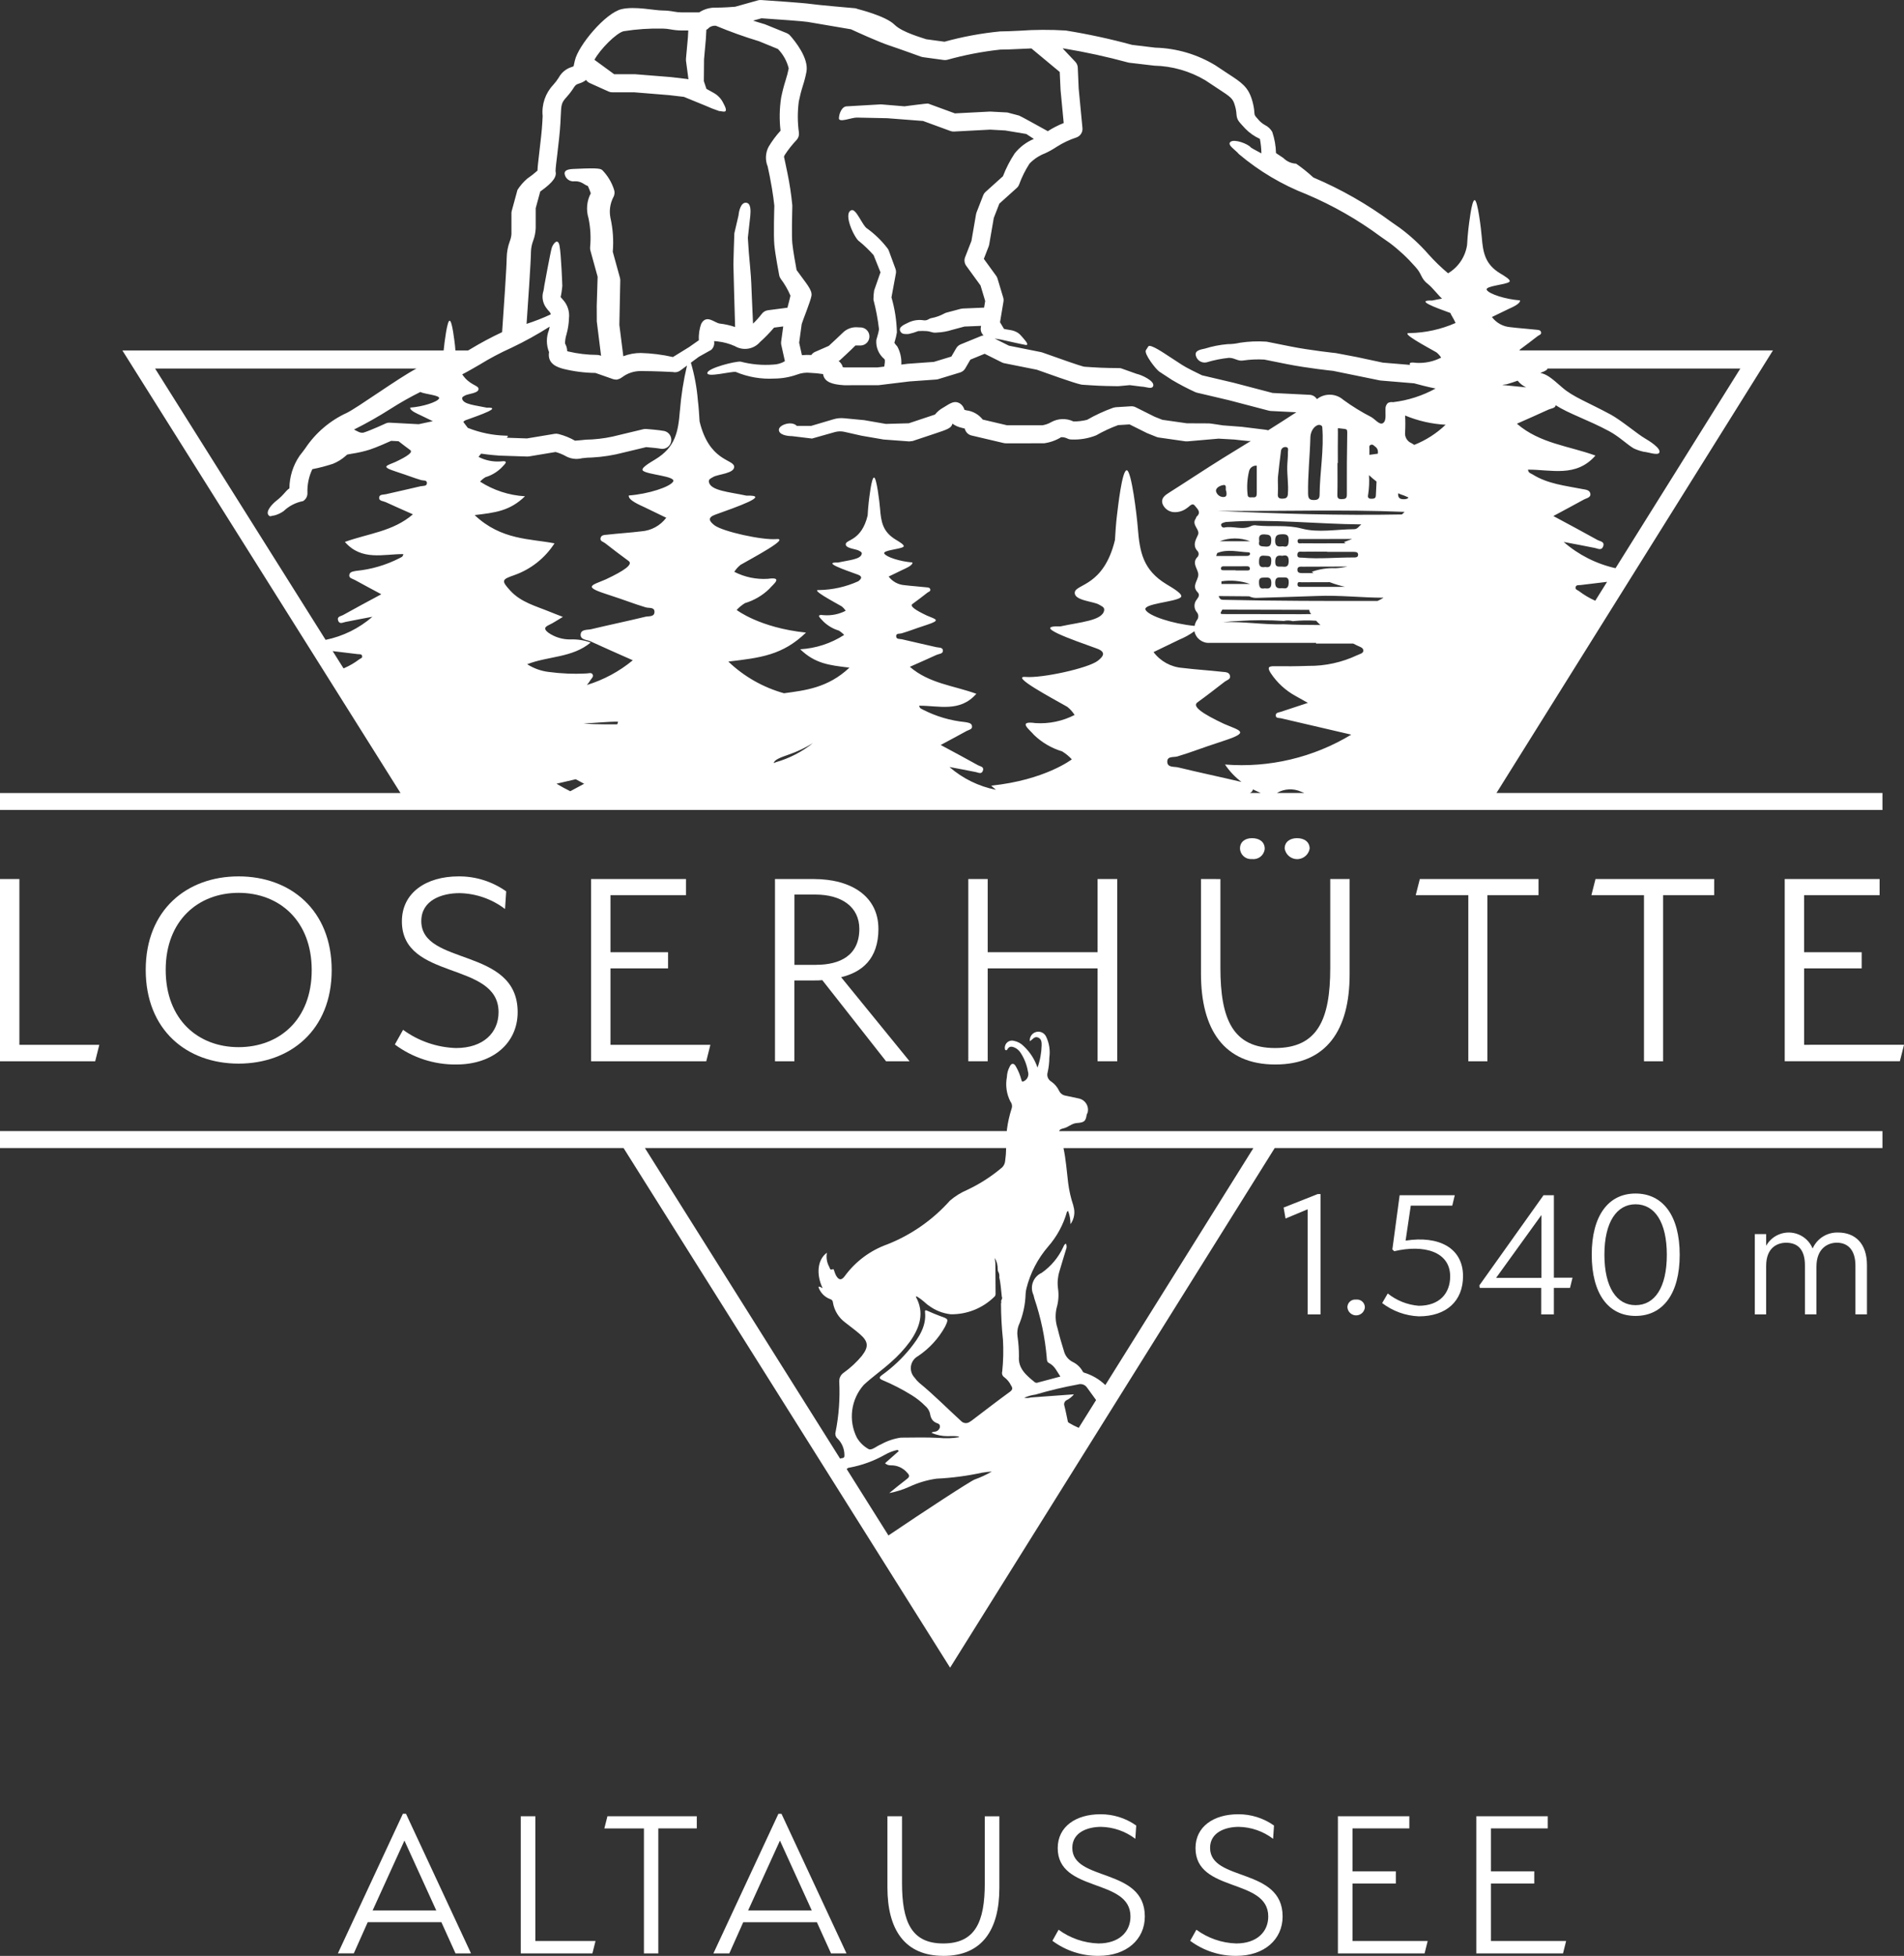 <?xml version="1.0" encoding="UTF-8"?><svg id="Ebene_1" xmlns="http://www.w3.org/2000/svg" viewBox="0 0 210.401 216.027"><rect x="0" y="0" width="210.401" height="216.027" fill="#333333" stroke="none"/><defs><style>.cls-1{fill:#fff;stroke-width:0px;}</style></defs><g id="Gruppe_1"><path id="Pfad_1" class="cls-1" d="M117.511,124.626c.529-.107.9-.54,1.461-.584.855-.067,1-.19,1.115-.927.031-.094.07-.185.115-.272.147-.672-.268-1.339-.936-1.505-.497-.111-.997-.217-1.5-.32-.314-.042-.586-.24-.723-.526-.195-.415-.496-.77-.872-1.032-.358-.206-.524-.633-.4-1.027.119-.527.181-1.066.184-1.607.117-.798-.008-1.612-.359-2.338-.225-.472-.79-.671-1.261-.446-.364.173-.577.558-.533.958.324-.191.512-.588.928-.4.373.169.378.533.375.859-.02.838-.174,1.668-.457,2.458-.301-.898-.82-1.708-1.51-2.357-.296-.309-.68-.519-1.1-.6-.423-.115-.86.134-.975.557-.025.091-.033.185-.025.279.011.081.008.174.118.2s.143-.071.188-.141c.214-.332.511-.275.809-.138.248.122.459.308.611.539.42.631.701,1.344.827,2.091.157.454-.083.95-.537,1.107-.018.006-.037.012-.056.017-.1-.039-.1-.121-.131-.2-.137-.526-.346-1.031-.62-1.5-.086-.128-.166-.276-.351-.266s-.251.182-.325.313c-.188.352-.293.742-.306,1.141-.177.923-.039,1.879.392,2.714.178.227.224.531.121.8-.231.722-.398,1.463-.5,2.215-.011.079-.013.159-.022.238H0v1.878h68.908l35.234,56.041.849,1.349,35.869-57.39h67.16v-1.873h-90.978c.044-.15.184-.243.469-.3M93.034,161.054c-.069.009-.136.026-.2.052l-21.566-34.302h39.914c-.004.472-.04.943-.107,1.41-.021.269-.135.523-.324.716-1.178,1.003-2.484,1.843-3.885,2.5-.694.295-1.336.697-1.905,1.191-1.892,2.118-4.252,3.765-6.892,4.811-1.88.666-3.518,1.881-4.7,3.488-.367.509-.658.507-.976-.026-.08-.161-.147-.328-.2-.5-.034-.086-.053-.256-.163-.21-.342.145-.315-.119-.387-.244-.272-.478-.365-1.036-.264-1.576-1.036.734-1.214,2.359-.482,3.9-.165-.011-.235-.212-.462-.126.204.625.683,1.121,1.3,1.348.182.04.31.201.309.387.151.882.638,1.67,1.359,2.2.542.43,1.109.838,1.627,1.29.945.825.978,1.4.195,2.408-.577.691-1.24,1.305-1.972,1.829-.331.215-.526.587-.514.981.096,1.88-.041,3.765-.409,5.611-.066.246.011.508.2.678.493.475.775,1.129.782,1.814.011.232-.018.345-.271.368M107.725,163.402c-.456.158-5.609,3.523-9.548,6.189l-4.609-7.33c.07-.097.181-.156.3-.161,1.373-.253,2.693-.732,3.909-1.418.436-.252.908-.434,1.4-.541l.147.124-1.524,1.348c.171.159.399.243.632.233.698-.018,1.366.282,1.817.815.305.319.27.468-.067.721-.656.493-1.28,1.017-1.917,1.529.766-.146,1.513-.381,2.225-.7.95-.445,1.961-.746,3-.892,1.687-.081,3.364-.301,5.015-.658.364-.063.731-.107,1.1-.13-.601.347-1.231.64-1.884.875M111.533,153.771c-1.328.967-2.623,1.971-3.931,2.96-.138.114-.284.218-.437.31-.297.217-.708.179-.96-.089-1.545-1.406-3-2.89-4.629-4.223-.192-.167-.362-.357-.507-.566-.578-.608-.554-1.569.054-2.148.1-.095.213-.177.335-.241,1.236-.829,2.256-1.94,2.977-3.241.4-.852.39-.843-.522-1.166-.473-.168-.929-.374-1.388-.57-.164-.069-.337-.167-.306.118.168,1.537-.654,2.789-1.61,3.991-.909,1.125-1.965,2.122-3.14,2.965-.39.284-.293.415.064.57,1.112.466,2.185,1.019,3.21,1.654.545.336,1.049.735,1.5,1.19.233.195.406.451.5.74.1.526.21.977.889,1.2.412.138.257.727-.188.877-.138.046-.5.036-.477.171.552.233,1.145.353,1.744.351.1,0,1.341-.061,1.278.112-.741.129-1.496.156-2.244.079-1.4-.077-2.807-.034-4.209-.027-.747.108-1.469.349-2.13.713-.017.007-.031.02-.048.026-.474.177-1.012.7-1.369.528-.538-.298-.987-.735-1.3-1.264-.962-1.914-.662-4.221.757-5.825.943-.882,2.023-1.625,2.98-2.488.792-.685,1.505-1.457,2.127-2.3,1.115-1.582,1.624-3.214.646-4.959.059-.015.1-.036.114-.026.791.484.932.762,1.358,1.036.702.516,1.529.838,2.395.933,1.798.024,3.53-.671,4.812-1.932.169-.146.138-.325.136-.5-.009-1.06-.012-2.119-.018-3.179l-.069-.613c.226.385.338.827.325,1.273.011.065.021.13.031.195.128.203.178.444.143.681.024.123.048.246.073.368,0,.035.011.07.016.105.018.127.035.253.052.379.006.036.011.071.016.106.04.386.08.772.119,1.159.063.132.042.29-.055.4l-.021.2c.046.044.037.086-.012.125.003,1.349.075,2.697.217,4.038.067,1.172.04,2.347-.081,3.515-.075.249.028.516.249.652.307.235.555.538.723.886.229.334.161.5-.184.755M119.204,157.705c-.377-.162-.743-.349-1.095-.56-.124-.071-.118-.194-.142-.3-.115-.525-.209-1.056-.348-1.576-.085-.244.026-.514.259-.627.309-.152.58-.37.795-.639l-4.769.349c-.235.067-.483.077-.723.028.398-.173.817-.291,1.247-.349,1.544-.456,3.11-.83,4.694-1.118.377-.12.788.025,1.007.354.327.459.661.914.994,1.37l-1.919,3.068ZM118.618,133.179c-.283-.835-.48-1.697-.587-2.572-.157-1.267-.239-2.549-.511-3.8h20.985l-16.359,26.173c-.669-.643-1.482-1.116-2.372-1.379-.062-.026-.11-.076-.135-.138-.252-.453-.639-.816-1.107-1.039-.428-.217-.756-.592-.914-1.045-.281-.888-.539-1.783-.759-2.685-.235-.719-.269-1.487-.1-2.224.211-.708.263-1.454.153-2.185-.081-.62-.028-1.25.156-1.848.234-.81.486-1.616.73-2.424.095-.207.092-.445-.006-.65-.222.091-.226.254-.3.379-.528,1.142-1.35,2.124-2.382,2.845-.921.413-1.332,1.494-.919,2.415.006.013.012.027.019.04.037.125.055.255.093.38.719,2.118,1.179,4.315,1.37,6.543.012.212.011.464.233.574.666.33.881.943,1.271,1.5-.85.225-1.669.441-2.487.662-.117.05-.253.033-.354-.045-.946-.767-1.847-1.525-1.737-2.844.002-.733-.051-1.466-.156-2.192-.057-.391-.023-.79.1-1.166.489-1.121.758-2.325.793-3.547.013-.196.041-.391.085-.583.426-1.712,1.248-3.3,2.4-4.637.975-1.111,1.688-2.427,2.086-3.85.006-.031.078-.053.125-.082.178.464.266.958.261,1.455.428-.586.544-1.344.312-2.031"/><path id="Pfad_2" class="cls-1" d="M208.02,87.583h-42.65l30.549-48.879h-27.989l-.021-.026c.016-.032.039-.061.067-.083.661-.478,1.3-.979,1.951-1.478.144-.112.41-.155.372-.4-.047-.294-.347-.276-.551-.3-.94-.106-1.887-.161-2.826-.278-.816-.059-1.567-.469-2.058-1.124.883-.427.983-.47,1.827-.883.254-.124,1.345-.554,1.276-.956-1.611-.117-3.432-.711-3.671-1.155s2.092-.558,2.491-.887c.248-.205-.554-.662-1.006-.935-1.677-1.015-1.9-2.295-2.039-4.013-.067-.847-.452-4.084-.788-4.084s-.623,2.653-.692,3.2c-.073.582-.106,1.169-.143,1.755-.194,1.305-.965,2.454-2.1,3.128-.775-.648-1.502-1.352-2.175-2.106-.942-1.077-1.997-2.049-3.147-2.9-.3-.209-.626-.435-.966-.676-2.654-1.956-5.527-3.595-8.561-4.883l-.045-.02c-.596-.553-1.231-1.062-1.9-1.523-.532-.023-1.035-.246-1.408-.626l-.812-.541c-.02-.797-.16-1.586-.416-2.341-.189-.328-.472-.593-.812-.76-.298-.166-.561-.389-.773-.657-.365-.4-.366-.425-.387-.691-.029-.451-.108-.897-.236-1.33-.437-1.533-1.155-2-2.727-3.021-.378-.246-.824-.536-1.35-.894-2.006-1.218-4.296-1.891-6.642-1.952l-2.558-.307c-2.416-.659-4.865-1.189-7.338-1.586-1.711-.105-3.428-.097-5.138.026-.815.039-1.554.074-2.106.074-2.08.201-4.139.582-6.154,1.138l-2.012-.274c-.46-.166-2.667-.767-3.5-1.6-.987-.987-4.07-1.731-4.1-1.745-.08-.037-.165-.064-.252-.078,0,0-4.311-.373-4.943-.478S84.902.055,84.105.003c-.113-.009-.227.002-.336.033l-2.533.709c-.3.025-1.3.1-2.136.1-.651-.02-1.293.164-1.836.524h-1.939c-.297-.004-.594-.034-.886-.091-.4-.075-.807-.114-1.214-.118-.893,0-3.054-.492-4.53-.152-1.8.417-4.785,4.016-5.163,5.654l-.061.264c-.038.167-.064.3-.089.4l-.278.1c-.577.194-1.059.598-1.351,1.132-.181.29-.388.563-.617.816-.869.92-1.296,2.172-1.17,3.432l-.032.651c-.05.947-.2,2.191-.328,3.288-.134,1.131-.2,1.728-.211,2.1-.357.32-.734.615-1.13.885-.42.36-.784.779-1.082,1.245l-.631,2.311c-.023.086-.035.174-.035.263v2.311c-.021.271-.083.537-.182.79-.217.589-.333,1.21-.343,1.837,0,.86-.322,5.609-.506,8.2-1.205.564-2.379,1.192-3.517,1.881l-.246.141h-1.398c-.015-.171-.021-.344-.042-.515-.06-.475-.309-2.774-.6-2.774-.265,0-.565,2.327-.659,3.289H13.525l30.73,48.878H0v1.873h208.02v-1.877ZM176.284,66.352c-.639-.284-1.243-.642-1.8-1.065-.143-.114-.41-.151-.378-.4.042-.321.346-.243.548-.268.978-.121,1.956-.239,2.934-.353l-1.304,2.086ZM170.998,40.704h21.317l-13.79,22.054c-2.122-.475-4.093-1.472-5.733-2.9.572.108,1.145.214,1.717.324s1.153.227,1.729.339c.333.065.738.328.921-.175.194-.53-.356-.556-.62-.7-1.56-.873-3.14-1.709-4.886-2.65,1.226-.66,2.309-1.234,3.382-1.826.291-.161.8-.209.7-.675-.087-.4-.547-.416-.893-.483-1.884-.37-3.82-.565-5.5-1.622-.175-.11-.448-.135-.492-.52,2.551-.016,5.309.9,7.454-1.552-2.95-1.075-6.144-1.328-8.677-3.519,1.243-.553,2.372-1.044,3.489-1.561.284-.131.748-.138.8-.486,1.4.928,3.563,1.61,5.92,2.881,1.1.594,1.957,1.457,2.7,1.893.363.169.744.296,1.136.378.344,0,1.49.427,1.677.109.278-.477-1.146-1.345-1.623-1.623-.763-.445-2.608-1.99-3.732-2.6-2.492-1.344-4.185-1.957-5.35-2.985-1.328-1.172-1.7-1.435-2.424-1.62.581-.211.8-.358.77-.485M166.548,42.427c.471-.141.8-.253,1.161-.38.25.315.571.568.936.737l-2.625-.263c.156-.059.372-.047.528-.094M39.693,72.825c-.494.376-1.031.693-1.6.943-.043.021-.088.035-.131.054l-1.2-1.906c.929.11,1.858.222,2.785.335.176.023.438-.045.475.232.028.211-.2.244-.328.342M46.531,53.694c-1.291.314-2.591.586-3.884.891-.28.066-.736-.009-.753.387-.016.377.447.361.712.483.967.448,1.946.873,3.022,1.352-2.194,1.9-4.961,2.117-7.517,3.049,1.858,2.127,4.248,1.331,6.457,1.345-.037.333-.274.355-.426.45-1.486.761-3.102,1.236-4.764,1.4-.3.058-.7.075-.773.418-.088.4.353.446.6.585.929.514,1.868,1.011,2.931,1.582-1.513.816-2.882,1.54-4.234,2.3-.228.129-.7.15-.537.61.159.435.509.208.8.151.5-.1,1-.2,1.5-.294s.992-.187,1.488-.28c-1.476,1.281-3.258,2.16-5.173,2.55l-18.843-29.969h28.888c-2.03,1.071-6.492,4.311-7.706,4.9-1.861.854-3.449,2.209-4.585,3.913-.195.266-.382.522-.58.762-.017.02-.032.042-.047.064l-.015.021c-.716,1.056-1.103,2.3-1.113,3.576-.462.3-.53.654-1.45,1.377-.434.341-1.2,1.143-.861,1.576.2.251.322.047.617.047.379-.095.737-.26,1.055-.487.595-.569,1.341-.954,2.15-1.107.314-.189.499-.534.483-.9-.034-.906.152-1.808.541-2.627.772-.148,1.533-.347,2.279-.594.496-.199.956-.48,1.359-.831.1-.083.189-.163.213-.187.116-.029.287-.057.493-.092.678-.099,1.346-.251,2-.455.775-.258,1.892-.753,2.368-.969l.816.043c.426.328.85.659,1.285.974.334.241-.3.687-1.64,1.318-.969.419-1.641.5,0,1.039s1.9.675,2.867.966c.223.065.609-.031.622.3.016.4-.414.314-.652.372M45.331,45.02c-.059.347.886.72,1.106.828.655.32.816.4,1.389.672l-1.558.333-3.185-.168c-.163-.012-.326.019-.473.091-.015.007-1.508.7-2.388.991-.366.122-.75-.14-1.1-.324.024-.012.043-.024.068-.035,1.359-.681,2.682-1.432,3.964-2.248,1.064-.68,2.164-1.302,3.294-1.865.493.25,2.264.361,2.068.725-.208.383-1.785.9-3.181,1M84.147,2.02c1.822.122,4.679.328,5.089.4.565.094,4.08.694,4.805.817.58.269,3.021,1.384,4.186,1.772,1.251.417,3.544,1.251,3.546,1.252.067.025.136.042.207.051l2.312.315c.13.018.261.01.388-.022,1.913-.533,3.867-.909,5.841-1.125.578,0,1.348-.035,2.2-.075.4-.019.822-.039,1.254-.056l3.13,2.6.092,1.992.347,3.649c-.613.242-1.202.543-1.756.9-1.151-.64-3.085-1.709-3.18-1.725l-1.293-.342-1.9-.1-3.894.2-2.961-1.085c-.086-.032-2.612.305-2.612.305l-2.6-.217-3.732.217c-.566-.023-.886.757-.913,1.308s1.443-.091,2-.064l3.339.069,3.961.305,3.022,1.107c.128.048.264.069.4.06l3.988-.21,1.681.093,2.315.386.837.546c-.832.349-1.563.902-2.125,1.608-.52.789-.953,1.632-1.291,2.514l-1.921,1.729c-.116.105-.206.235-.263.381l-.736,1.892c-.024.062-.042.126-.053.192l-.509,2.948-.7,1.8c-.123.317-.077.675.123.95l1.581,2.173.515,1.716-.122.73-2.364.1c-.073.003-.145.014-.216.033l-1.576.42c-.079.021-.155.052-.226.091-.446.245-.927.418-1.427.513-.282.036-.421.282-.82.249-.568-.097-1.152-.022-1.677.216-.493.247-1.2.5-.951.994.178.355.541.3.9.3.369-.076.731-.185,1.081-.324.306-.024.614-.024.92,0,.5.041.651.224,1.136.162.575-.022,1.145-.123,1.693-.3l1.359-.363,1.836-.076-.03.18c-.052.326.064.657.307.88-.077.005-.153.018-.226.041l-2.311.945c-.204.083-.374.231-.485.421l-.538.923-1.935.589-2.878.207-.72.089c.044-.699-.112-1.397-.45-2.011-.118-.121-.224-.253-.317-.394.014-.048.027-.094.041-.139.104-.331.184-.669.239-1.012-.032-1.31-.234-2.611-.6-3.87l.487-2.628c.033-.177.017-.359-.045-.527l-.735-2c-.042-.114-.105-.22-.186-.312-.629-.81-1.37-1.526-2.2-2.128-.492-.245-1.2-2.2-1.726-2.037-1.028.325.372,3.216.865,3.462.563.461,1.087.967,1.568,1.514l.758,1.893-.7,2c-.056.337-.082.678-.079,1.019.283,1.077.489,2.173.617,3.279-.042.26-.104.516-.183.767-.039.129-.077.259-.117.416-.063.804.27,1.588.893,2.1.115.114.028.515-.012.829l-.752.093h-3.617c-.068,0-.139-.01-.211-.018-.006-.028-.014-.056-.023-.084-.081-.241-.235-.451-.441-.6.047-.026.092-.055.134-.087,0,0,1.284-1.178,1.727-1.637.081-.005.162-.005.243,0l.3.007c.552,0,1-.448,1-1s-.448-1-1-1l-.222-.006c-.646-.077-1.29.15-1.746.614-.333.333-1.205,1.137-1.527,1.433l-1.529.669c-.162.074-.3.191-.4.338-.346-.021-.692-.015-1.037.019l-.306-1.375.282-2.064c.121-.428.976-2.5,1.08-3.127.111-.663-.668-1.451-1.645-2.838-.106-.572-.391-2.147-.472-2.957s-.024-3.211,0-4.18c-.115-1.204-.296-2.401-.542-3.586-.094-.472-.173-.834-.234-1.119-.072-.331-.141-.643-.147-.682.024-.063.052-.123.084-.182.387-.593.827-1.15,1.315-1.664.202-.221.294-.52.252-.816-.158-1.143-.161-2.302-.009-3.446.119-.589.269-1.171.452-1.744.163-.501.294-1.012.392-1.53.276-1.519-1.319-3.444-1.814-4-.101-.113-.227-.201-.367-.259l-2.415-.981c-.424-.121-.888-.264-1.3-.4l.927-.258ZM68.925,3.447c1.422-.225,2.861-.322,4.3-.29.298.004.595.035.888.092.4.075.807.114,1.214.118h.731l-.044.8-.211,2.312c-.008.073-.008.147,0,.22l.275,2.062c-.037-.013-.074-.023-.112-.032l-1.823-.214-3.968-.318h-2.308l-2.179-1.593c.635-1.167,2.42-2.97,3.24-3.159M63.016,87.39c-.509-.253-1.016-.527-1.52-.829.731-.171,1.434-.334,2.126-.494l.928.5-1.534.825M68.206,80.004c-.865,0-1.732.008-2.6-.024-.38-.014-.758-.038-1.135-.071,1.275-.045,2.567-.205,3.822-.2-.01.103-.041.202-.091.292M75.129,45.381c-.181,2.3-.484,4.008-2.726,5.365-.6.366-1.676.977-1.345,1.25.533.441,3.651.593,3.331,1.186s-2.755,1.388-4.908,1.545c-.092.537,1.365,1.112,1.7,1.278,1.129.551,1.262.609,2.443,1.181-.658.874-1.661,1.421-2.752,1.5-1.255.156-2.521.228-3.778.371-.272.031-.673.006-.736.4-.051.323.305.38.5.529.863.668,1.724,1.337,2.607,1.976.514.373-.46,1.061-2.531,2.034-1.5.646-2.533.775.007,1.6s2.933,1.042,4.423,1.489c.344.1.94-.046.96.462.025.622-.638.485-1.007.574-1.991.484-4,.9-5.992,1.375-.433.1-1.136-.013-1.162.6-.024.582.69.556,1.1.745,1.493.691,3,1.347,4.664,2.086-1.494,1.236-3.218,2.164-5.073,2.731.141-.162.268-.336.38-.52.122-.206.409-.4.243-.665-.133-.215-.419-.1-.631-.092-1.413.078-2.83.022-4.233-.167-.839-.104-1.644-.395-2.357-.85,2.37-.919,4.964-.694,7.017-2.395-.718-.258-1.478-.374-2.24-.343-.855.012-1.692-.239-2.4-.718-.432-.328-.61-.586.039-.885.48-.22.919-.528,1.528-.887-.578-.225-1.017-.389-1.451-.568-1.533-.63-3.184-1.043-4.362-2.334-1-1.1-.959-1.225.418-1.7,1.841-.643,3.414-1.881,4.47-3.52-2.668-.526-5.882-.337-8.824-3.122,2.3-.271,3.887-.456,5.563-2.077-1.767-.104-3.477-.662-4.965-1.619.176-.191.378-.355.6-.49.651-.195,1.246-.543,1.735-1.016.263-.32,1.055-.883-.1-.723-.83.053-1.66-.12-2.4-.5.085-.128.181-.248.285-.361.929.142,1.967.215,2.047.219l3.047.1c.067.003.134-.001.2-.013l2.929-.488c.36.098.707.234,1.037.408.567.343,1.247.444,1.889.28.373-.05.749-.077,1.126-.081,1.179-.065,2.349-.25,3.491-.553l2.472-.593c.522.043,1.31.119,1.617.181.545.088,1.058-.283,1.146-.828.083-.517-.246-1.01-.755-1.132-.567-.113-1.864-.214-2.011-.226-.104-.008-.208.001-.309.025l-2.648.635c-.981.264-1.986.43-3,.494-.453.004-.906.035-1.356.093-.194.023-.428.043-.545.047-.574-.326-1.189-.574-1.829-.737-.139-.036-.285-.044-.427-.021l-3.053.509-2.242-.077c.173-.157.184-.252-.1-.228-1.44-.037-2.862-.329-4.2-.862l-.47-.622c-.008-.011-.02-.014-.028-.024.081-.112.199-.192.333-.226,1.517-.547,4.05-1.422,2.235-1.362-1.231-.269-2.585-.352-2.691-.988-.034-.2.173-.265.316-.352.331-.2,1.563-.245,1.491-.76-.053-.385-1.026-.4-1.8-1.577.344-.176.7-.37,1.1-.6l.787-.453c1.142-.704,2.328-1.333,3.552-1.883,1.455-.691,2.866-1.47,4.226-2.334-.029.126-.055.254-.085.379-.306.783-.302,1.654.012,2.434-.217,1.337.984,1.681,1.561,1.846,1.167.289,2.364.442,3.566.457l1.947.681c.092.03.189.046.286.048.014.004.029.007.043.009.042-0.0.084-.003.125-.008.037,0,.066-.026.1-.034.069-.016.136-.039.2-.068.081-.049.161-.098.241-.148.592-.452,1.318-.695,2.063-.689,1.535,0,3.521.1,3.541.105.289.072.594.011.834-.165l.737-.544c-.388,1.647-.65,3.321-.784,5.008M74.364,39.435c-1.169-.265-2.361-.415-3.559-.448-.658-0-1.311.122-1.925.359l-.438-3.458.1-4.908c.003-.101-.009-.202-.036-.3l-.792-2.873c.106-1.251.02-2.512-.256-3.737-.156-.779-.043-1.589.322-2.295.149-.26.173-.574.066-.854-.258-.794-.694-1.518-1.275-2.117-.194-.145-.233-.28-2.8-.16-.552.027-1.406-.01-1.38.541.071.534.561.91,1.095.84.005-.001.009-.001.014-.002.789-.038,1.115.446,1.46.514.122.265.231.535.325.811-.443.843-.535,1.827-.256,2.737.222,1.055.283,2.138.181,3.211-.012.125-.002.25.031.371l.8,2.9-.1,3.243.008,1.7.473,3.788-.119-.042c-.106-.037-.218-.056-.33-.056-1.075-.006-2.147-.135-3.193-.382l-.1-.03c-.007-.3-.091-.593-.243-.852.006-.341.061-.68.163-1.005.163-.579.256-1.175.275-1.776.087-.757-.163-1.514-.685-2.07-.065-.072-.14-.153-.238-.272.012-.076.028-.152.048-.226.059-.241.139-1,.139-1,0,0-.125-3.582-.315-4.474s-.7-.163-.838.216-.844,4.258-.844,4.258c0,0-.039.348-.083.529-.204.609-.112,1.279.25,1.81.12.177.254.344.4.5.083.08.135.186.147.3-.866.404-1.757.753-2.667,1.046.127-1.8.485-6.973.485-7.966.012-.417.095-.829.245-1.219.169-.451.264-.927.28-1.408v-2.188l.5-1.834c1.54-1.1,1.828-1.683,1.692-2.267,0-.286.111-1.183.2-1.912.134-1.129.286-2.407.339-3.42l.032-.668c.061-1.382.068-1.525.66-2.183.301-.332.572-.69.811-1.07q.173-.269.373-.344l.243-.087c.259-.08.501-.206.714-.373.097.142.229.256.384.33l2.1.946c.129.058.269.087.41.087h2.441l3.851.312,1.627.191,2.368.968c.494.226.999.425,1.515.595.376,0,1.176.419.487-.839-.227-.494-.606-.901-1.082-1.163l-.8-.443-.285-.855.021-2.407.2-2.237.057-1.033c.124-.054.233-.139.317-.245.212-.15.471-.219.73-.194,1.56.65,3.152,1.22,4.77,1.71l2.091.856c.58.595.991,1.334,1.192,2.14-.085.44-.198.874-.337,1.3-.202.636-.369,1.283-.5,1.937-.186,1.208-.208,2.435-.066,3.649-.499.545-.941,1.14-1.319,1.775-.355.677-.392,1.476-.1,2.183.06.276.136.629.228,1.086.388,1.937.5,3.242.506,3.243-.011.354-.1,3.251,0,4.331s.52,3.253.538,3.344c.026.144.085.281.171.4.432.572.792,1.196,1.071,1.856-.054.272-.187.789-.332,1.331l-2.159.281c-.283.039-.537.195-.7.43-.289.372-.604.722-.944,1.048-.074-1.878-.194-4.1-.194-4.446,0-.514-.27-3.407-.271-3.407l-.108-1.623.27-2.434c.049-.549.083-1.4-.466-1.445s-.784.842-.832,1.391l-.463,1.983s-.106,2.869-.106,3.4c0,.436.135,5.1.189,6.954-.551-.187-1.121-.315-1.7-.381-.565-.068-1.443-1.049-2.032,0-.222.586-.314,1.214-.271,1.839l-1.081.758-1.785,1.1ZM85.75,84.183c-.082.034-.171.068-.255.1.085-.355.632-.586,1.7-.953.926-.32,1.812-.743,2.643-1.261-1.209.968-2.599,1.686-4.088,2.113M138.12,87.582c.172-.067.3-.215.342-.395.273.147.566.265.85.395h-1.192ZM141.107,87.582c.813-.478,1.808-.531,2.667-.141l.361.141h-3.028ZM149.971,72.368c-1.687.797-3.534,1.2-5.4,1.179-1.24.046-2.482.053-3.723.035-.678-.01-.824.138-.431.757.704,1.067,1.66,1.943,2.784,2.55.388.223.78.438,1.326.744-1.1.365-2.052.68-3,.991-.239.08-.581.073-.546.429.03.3.356.228.556.276,2.5.588,5,1.165,7.784,1.812-4.191,2.533-9.071,3.687-13.952,3.3.495.736,1.108,1.384,1.814,1.92-.016,0-.035,0-.051-.009-2.32-.548-4.655-1.037-6.971-1.6-.428-.1-1.2.056-1.171-.667.024-.592.717-.418,1.117-.538,1.733-.52,2.192-.769,5.145-1.732s1.747-1.113.008-1.865c-2.409-1.131-3.543-1.933-2.945-2.366,1.028-.744,2.03-1.523,3.034-2.3.224-.173.638-.24.578-.615-.072-.458-.539-.43-.855-.466-1.463-.165-2.935-.25-4.4-.431-1.269-.093-2.436-.731-3.2-1.749,1.375-.664,1.529-.731,2.842-1.372.593-.243,1.155-.555,1.674-.932.159.786.874,1.335,1.675,1.285,3.922.006,7.844.006,11.766,0v.08h4.116c.139.07.28.136.417.208.264.14.712.221.693.588-.015.3-.431.357-.684.491M135.515,54.278c.04.332.08.625-.343.619-.387-.008-.719-.281-.8-.66-.025-.414.55-.636.847-.665.415-.04.127.514.3.706M147.541,62.757c-.88-.035-1.758.101-2.586.4.067.055.139.092.206.144h-1.178c-.282,0-.618.007-.616-.371,0-.4.357-.338.626-.339,1.637-.007,3.274-.009,4.911-.017-.448.104-.904.167-1.363.187M148.63,64.817c-1.609,0-3.218.002-4.827.006-.188,0-.421.006-.428-.266-.01-.372.3-.241.475-.244.965-.015,1.931-.007,2.9-.007v-.005h.186c.554.212,1.122.384,1.7.515M143.863,61.597c-.23-.02-.539.037-.5-.359s.351-.293.57-.3c.908-.015,1.816-.006,2.724-.006v.025h2.97c.225,0,.473.037.449.345-.02.249-.239.272-.438.271-1.924-.013-3.848.193-5.773.019M148.714,60.009h-1.936c-.964,0-1.927.007-2.891-.006-.192,0-.5.1-.5-.248,0-.281.274-.217.447-.218,1.86-.008,3.72-.011,5.581-.009l-.91.353.209.127M149.632,58.448c-1.932.012-3.944.419-5.773-.065-1.693-.45-3.319-.168-4.962-.344-.19-.042-.387-.031-.571.032-1,.541-2.056-.02-3.067.2-.146.012-.278-.086-.309-.229-.067-.236.161-.268.283-.327.154-.055.316-.08.479-.076,4.911-.339,9.806.244,14.72.281-.268.2-.411.526-.8.528M141.757,60.34c-.492.053-.857.06-.848-.625.009-.628.282-.692.8-.707s.709.13.693.673c-.014.491-.077.805-.642.659M142.407,61.967c-.007.526-.178.682-.66.62-.363-.047-.838.178-.828-.543.008-.565.2-.751.777-.657.417-.092.72-.053.711.58M141.627,63.777c.405.011.821-.118.782.586-.029.538-.21.689-.659.6-.466.025-.834.066-.836-.6,0-.6.295-.6.713-.586M139.747,59.023c.481.026.746.078.732.654-.013.5-.1.748-.676.692-.413-.04-.8.017-.651-.6-.055-.44-.041-.783.6-.748M139.758,61.377c.379.044.747-.065.725.56-.018.513-.109.795-.665.688-.485.079-.706-.061-.689-.6.014-.47.09-.71.629-.648M139.83,63.79c.479-.026.657.089.658.62,0,.584-.278.63-.721.571-.515.107-.62-.13-.642-.625-.028-.613.3-.544.705-.566M138.151,59.784h-3.373c1.085-.419,2.288-.419,3.373,0M137.998,61.004c.091.013.154.098.141.189-.003.023-.011.044-.023.064-.063.083-.158.135-.262.143-1.126.011-2.251.007-3.458.007.089-.239.1-.318.127-.331,1.147-.466,2.315-.108,3.475-.072M135.22,62.983c-.127,0-.289.014-.3-.184-.011-.176.106-.248.256-.249.883-.006,1.766,0,2.649-.006.16,0,.275.069.291.225.024.243-.162.241-.33.241h-1.242v-.026h-1.324M138.12,64.5h-3.146v-.295c1.059-.16,2.14-.058,3.151.295M143.694,67.837c-2.781,0-5.563-.004-8.344-.012-.558,0-.558-.01-.285-.484.047-.029.106-.031.156-.006h.672l4.962.011,3.826.011c.01.178.088.345.217.467-.4.007-.8.014-1.2.014M145.44,68.558c.147.169.306.327.475.474-1.349,0-2.7-.02-4.048-.081-2.245.07-4.473-.327-6.721-.229.589-.074,1.177-.114,1.767-.137,1.651-.112,3.308-.112,4.959,0,.323-.076.66-.069.979.021.86-.089,1.726-.104,2.589-.047M152.215,66.377c-5.647.006-11.293,0-16.939-.126-.241,0-.437-.008-.537-.26-.027-.031-.05-.064-.07-.1,0-.01.034-.056.052-.056,1.105.008,2.21.017,3.317.028.294.142.621.201.946.171,2.2-.077,4.4-.12,6.594-.209,2.442-.1,4.875.187,7.312.194-.216.136-.442.256-.675.36M155.215,56.538c-.093.1-.2.19-.294.283-6.788.127-13.572-.077-20.355-.394,6.883.056,13.769-.176,20.65.11h0M138.016,52.099c.063-.416.443-.709.862-.664v3.02c0,.273-.035.508-.384.472-.241-.024-.609.13-.629-.3-.095-.844-.045-1.697.148-2.524M142.324,54.552c-.04.453-.256.522-.644.526-.441,0-.5-.213-.469-.571.025-.328.006-.66.008-.989-.014-.275-.014-.551,0-.826.099-.956.209-1.911.332-2.864.013-.263.237-.466.5-.455.407.011.265.375.27.567.013.52-.06,1.041-.074,1.562-.026,1.017.159,2.029.069,3.05M144.548,54.564c-.036-2.094.2-4.171.255-6.259.021-.843.594-1.388.992-1.383.063.024.131.043.2.065.051.037.092.086.119.143.21,2.593-.271,4.974-.292,7.522,0,.517-.295.581-.684.574-.431-.008-.58-.185-.588-.662M147.792,51.139h.045c0-1.131-.012-2.262.008-3.393,0-.134-.018-.307,0-.455l.788.088.195.078c.035.103.052.211.05.319-.041,2.289-.056,4.579-.044,6.868,0,.444-.2.469-.548.482-.4.017-.514-.106-.5-.511.03-1.158.011-2.317.011-3.476M151.28,52.48c.265.251.543.487.833.707-.023.512-.051,1.025-.073,1.538-.016.364-.256.356-.514.362-.3.006-.41-.159-.346-.417.115-.724.148-1.459.1-2.19M151.471,49.135c.22-.088.33.067.487.191.209.135.328.372.311.62,0,.055,0,.11-.008.164-.314.046-.626.087-.933.129v-.678c0-.144-.064-.344.141-.426M155.19,55.135c-.525.022-.72-.158-.69-.654.078.029.146.072.225.1.315.1.622.222.919.365-.057.106-.185.179-.454.19M156.282,49.136c-.1-.061-.2-.124-.3-.184-.48-.195-.77-.686-.711-1.2.035-.619.035-1.24,0-1.859,1.423.592,2.937.938,4.477,1.021-1.002.958-2.18,1.713-3.468,2.225M155.78,36.794c-1.16-.1,1.911,1.528,2.953,2.124.205.163.381.359.521.58-.855.44-1.814.639-2.774.578-.687-.1-.774.032-.658.227l-3.017-.251-2.9-.621-2.286-.433c-.028,0-2.923-.314-4.953-.722l-2.628-.525c-.042-.008-.084-.014-.126-.017-.96-.063-1.924-.023-2.875.119-.453.105-.916.158-1.381.158-.845.071-1.679.234-2.488.487-.539.115-1.144.217-1.028.757.116.539.647.882,1.186.767.813-.247,1.647-.414,2.492-.5.672.013.956.4,1.576.293.767-.112,1.544-.145,2.318-.1l2.561.513c2.122.423,5.011.736,5.053.736l5.125,1.047c.042.009.084.015.127.019l3.688.307c.4.112,1.449.392,2.374.576-1.453.8-3.046,1.311-4.693,1.507h-.034c-.176-.031-.358-.002-.516.082-.025,0-.044.007-.069.01l.021.017c-.178.18-.267.429-.246.681-.031.53.133,1.291-.3,1.535-.373.207-.839-.437-1.276-.682-1.075-.552-2.106-1.187-3.082-1.9-.828-.726-2.055-.76-2.921-.079-.17-.28-.467-.458-.794-.475l-4.1-.205-4.336-1.136-3.47-.816c-.54-.257-1.755-.851-2.194-1.144-.377-.252-1.056-.692-1.543-1.006-.316-.2-1.986-1.361-2.19-1.042l-.268.416c-.245.38,1.111,2.134,1.491,2.379.466.3,1.059.687,1.4.915.825.487,1.675.932,2.545,1.333.064.031.131.054.2.069l3.548.835,4.413,1.156c.067.01.134.022.2.031l2.827.141c-1.035.667-2.065,1.342-3.111,1.991l-.26-.057-2.651-.325-2.109-.162c-.084-.014-1.43-.225-1.515-.217l-2.453-.011-2.71-.387-.862-.343-2.1-1.05c-.158-.078-.333-.112-.508-.1l-1.681.105-.278.057c-1.0.36-1.967.806-2.889,1.334-.492.124-.998.185-1.505.18-.776-.371-1.684-.346-2.439.066-.306.18-.643.301-.993.357h-3.907l-2.684-.631c-.448-.571-1.105-.939-1.826-1.023-.068-.016-.135-.035-.2-.059-.077-.305-.272-.566-.541-.728-.559-.287-.924-.059-1.8.491-.351.19-.66.45-.908.764l-.561.187-2.332.777-2.539.071-2.417-.42-.171-.014-2.036-.194c-.386-.037-.776.001-1.148.111l-2.49.738h-1.576c-.551-.6-1.983-.123-1.983.429s.908.7,1.46.7l2.2.266,2.518-.712c.347-.098.714-.108,1.066-.028l1.9.429,2.428.418,2.836.21.39-.049,2.522-.84c1.283-.428,1.753-.584,1.858-1.072.318.229.681.387,1.065.466.12.028.22.056.3.079.082.377.373.674.748.762l3.572.84.228.026,4.221-.007c.667-.09,1.308-.319,1.881-.672.243-.009.484.044.7.154.139.067.292.102.447.1.928.043,1.855-.113,2.719-.457.777-.443,1.588-.821,2.427-1.13l1.267-.078,1.937.964,1.05.42c.073.03.15.05.229.061l2.941.421.23.006,3.446-.3,1.759.1c.08.013,1.488.168,1.568.163l.243-.008c-1.03.634-2.059,1.267-3.088,1.9-1.989,1.234-3.934,2.538-5.914,3.788-.494.311-.969.635-.751,1.279.219.542.745.898,1.33.9.518.005,1.02-.172,1.421-.5.238-.142.528-.588.818-.207.239.314.758.7.188,1.2-.056.047-.051.158-.1.223-.5.695.525,1.212.251,1.792-.286.6-.582,1.143-.1,1.732.21.18.234.495.054.705-.021.025-.045.048-.071.068-.582.7.177,1.314.154,1.917-.025.624-.756,1.215-.08,1.908.291.3.092.553-.085.8-.334.398-.342.975-.02,1.382.243.262.248.666.011.933-.115.187-.195.393-.236.608-2.428-.229-5.057-1.1-5.415-1.766-.373-.689,3.254-.867,3.874-1.379.385-.318-.862-1.029-1.564-1.454-2.608-1.578-2.961-3.57-3.172-6.242-.1-1.316-.7-6.349-1.224-6.349s-.97,4.125-1.077,4.978c-.113.9-.164,1.819-.223,2.73-1.234,5.106-4.31,4.842-4.437,5.767s2.083,1,2.677,1.365c.256.156.628.27.568.631-.191,1.143-2.621,1.292-4.832,1.773-3.256-.106,1.289,1.464,4.012,2.444,1.049.378.764.852.121,1.352-1.055.822-6.165,1.94-7.969,1.787s2.972,2.376,4.591,3.3c.319.252.593.556.81.9-1.33.684-2.82.995-4.312.9-2.074-.29-.653.723-.18,1.3.878.847,1.945,1.472,3.114,1.822.396.243.757.539,1.072.88,0,0-2.951,2.289-8.912,2.906.177.171.352.3.527.457-1.905-.375-3.677-1.244-5.141-2.519.484.091.969.181,1.454.274s.976.191,1.464.287c.282.056.624.278.78-.147.164-.45-.3-.472-.525-.6-1.321-.739-2.659-1.447-4.138-2.244,1.039-.559,1.956-1.044,2.865-1.546.246-.136.677-.177.591-.572-.073-.335-.463-.352-.756-.409-1.624-.162-3.204-.627-4.656-1.372-.148-.094-.38-.115-.416-.441,2.159-.013,4.495.764,6.311-1.315-2.5-.909-5.2-1.124-7.347-2.979,1.052-.468,2.008-.883,2.954-1.321.258-.118.711-.1.7-.471-.016-.388-.462-.314-.736-.379-1.263-.3-2.534-.564-3.795-.871-.233-.056-.653.03-.637-.363.012-.322.39-.228.608-.293.943-.283,1.193-.418,2.8-.943s.951-.606,0-1.015c-1.312-.617-1.929-1.053-1.6-1.288.56-.4,1.105-.829,1.652-1.252.122-.094.347-.131.315-.335-.04-.249-.294-.234-.466-.253-.8-.091-1.6-.137-2.393-.235-.691-.051-1.327-.398-1.743-.952.748-.362.832-.4,1.547-.747.215-.106,1.139-.47,1.08-.81-1.364-.1-2.9-.6-3.108-.978s1.772-.472,2.109-.751c.21-.174-.469-.56-.851-.792-1.42-.86-1.613-1.943-1.727-3.4-.056-.717-.383-3.458-.667-3.458s-.528,2.247-.586,2.711c-.062.493-.09.992-.121,1.487-.672,2.781-2.347,2.636-2.416,3.139s1.134.547,1.457.744c.14.085.342.148.309.343-.1.623-1.427.7-2.63.965-1.773-.058.7.8,2.184,1.331.571.206.416.464.066.736-1.365.617-2.841.949-4.339.973-.982-.083,1.618,1.293,2.5,1.8.174.137.323.302.441.489-.724.372-1.535.542-2.348.49-1.129-.158-.355.394-.1.707.478.461,1.059.801,1.695.992.216.132.413.294.584.48-1.454.936-3.125,1.481-4.852,1.582,1.638,1.584,3.189,1.764,5.436,2.029-2.38,2.254-4.938,2.515-7.23,2.83-2.307-.644-4.42-1.846-6.152-3.5,3.548-.418,6-.7,8.583-3.2-5.124-.53-7.661-2.5-7.661-2.5.271-.294.581-.548.922-.756,1.004-.302,1.922-.839,2.677-1.567.406-.495,1.628-1.366-.155-1.116-1.283.082-2.564-.186-3.707-.774.188-.296.425-.558.7-.775,1.392-.8,5.5-2.97,3.947-2.839s-5.943-.83-6.85-1.536c-.553-.43-.8-.838.1-1.162,2.341-.843,6.248-2.192,3.449-2.1-1.9-.413-3.99-.541-4.154-1.523-.052-.311.268-.409.488-.543.511-.31,2.412-.378,2.3-1.173s-2.754-.568-3.815-4.958c-.05-.783-.094-1.569-.192-2.347-.113-1.403-.371-2.791-.771-4.141l.889-.656,1.366-.765c.263-.245.38-.608.311-.961.109,0,.24.015.4.034.654.072,1.293.247,1.893.518.918.544,2.093.351,2.789-.458.549-.493,1.065-1.023,1.543-1.586l1.015-.132-.23,1.687c-.017.117-.011.237.015.352l.4,1.8c-.384.231-.82.36-1.268.374-1.218.096-2.443-.014-3.624-.325-.542-.065-3.611.7-3.678,1.244s2.589-.177,3.137-.108c1.346.566,2.804.818,4.262.736.858-.006,1.708-.156,2.516-.443.474-.181.985-.245,1.489-.188.463.019.926.064,1.384.135.008.064.021.126.041.187.207.651.878.963,2.305,1.045l3.8-.007,3.418-.416,2.942-.209c.074-.005.148-.019.219-.041l2.417-.736c.241-.073.445-.235.572-.452l.565-.968,1.578-.646,1.906.953c.08.04.164.069.251.087l3.606.72c1.051.378,4.148,1.481,4.79,1.612.101.033.207.05.313.051.039,0,.186.005.762.05,1.218.093,2.726.1,3.129.107l1.277-.116c.067.012,1.234.162,1.3.162.466,0,1.2.367,1.3-.108.109-.541-1.3-1.19-1.839-1.3l-1.738-.618c-.066-.013-.133-.019-.2-.019-.017,0-1.766,0-3.076-.1-.4-.032-.629-.045-.757-.051-.061-.015-.119-.027-.172-.038-.328-.072-2.537-.838-4.483-1.537-.046-.016-.094-.029-.142-.039l-3.547-.71-1.581-.79.71.117c.093.028,2.666.6,2.759.6.433,0-.248-.681-.541-1.027-.6-.7-1.363-.6-1.893-.757l-.436-.732.38-2.277c.025-.151.016-.305-.028-.452l-.632-2.1c-.032-.108-.083-.209-.149-.3l-1.36-1.87.538-1.382c.024-.062.042-.127.053-.193l.509-2.948.613-1.577,1.925-1.732c.123-.111.217-.25.272-.406.293-.802.675-1.569,1.139-2.286.482-.499,1.067-.886,1.715-1.133.412-.188.81-.408,1.188-.657l.009-.006c.04-.027.088-.05.126-.079.667-.423,1.383-.761,2.133-1.007.441-.147.722-.579.679-1.042l-.418-4.363-.1-2.312c-.01-.239-.106-.466-.269-.64l-1.4-1.482c.046,0,.1,0,.147.009,2.389.396,4.756.913,7.093,1.548.045.011.091.02.137.026l2.745.322c1.987.046,3.928.601,5.638,1.614.54.367,1,.663,1.385.916,1.5.974,1.669,1.107,1.894,1.9.091.303.147.616.166.932.052.682.267.81.973,1.594.464.474,1.012.858,1.616,1.132.101.528.156,1.063.167,1.6-.727-.379-1.126-.609-1.14-.627-.339-.433-1.835-.987-2.272-.649s.582.916.92,1.352c2.234,1.886,4.766,3.389,7.491,4.448,2.904,1.229,5.651,2.798,8.185,4.675.35.247.68.479.992.693,1.028.773,1.973,1.652,2.819,2.621.795.845.564,1.278,1.445,1.951.4.3,1.263,1.384,1.514,1.568l.011.01c-.36.066-.739.132-1.108.213-1.884-.061.292.749,2.023,1.372.06.14.13.276.21.406.137.225.258.459.365.7-1.598.704-3.319,1.083-5.065,1.116"/><path id="Pfad_3" class="cls-1" d="M10.974,115.398H2.143v-18.311H0v20.129h10.519l.455-1.818Z"/><path id="Pfad_4" class="cls-1" d="M16.103,107.12c0,6.656,4.546,10.356,10.26,10.356s10.291-3.7,10.291-10.324c0-6.655-4.577-10.356-10.291-10.356s-10.26,3.7-10.26,10.324M34.446,107.152c0,5.487-3.6,8.506-8.083,8.506-4.448,0-8.052-3.019-8.052-8.538,0-5.455,3.6-8.506,8.052-8.506,4.48,0,8.083,3.051,8.083,8.538"/><path id="Pfad_5" class="cls-1" d="M50.385,115.756c-2.106-.069-4.142-.77-5.843-2.013l-.91,1.623c1.96,1.458,4.343,2.233,6.786,2.208,4.091,0,6.786-2.4,6.786-5.779,0-7.24-10.649-5.065-10.649-10.064,0-2.305,2.272-3.084,4.22-3.084,1.821.035,3.583.648,5.032,1.752.032-.648.1-1.3.13-1.947-1.535-1.091-3.376-1.67-5.259-1.656-3.6,0-6.267,1.817-6.267,4.966,0,6.592,10.682,4.351,10.682,10.033,0,2.272-1.689,3.961-4.708,3.961"/><path id="Pfad_6" class="cls-1" d="M75.805,98.874v-1.786h-10.486v20.129h12.726l.455-1.818h-11.039v-8.441h6.364v-1.786h-6.364v-6.3l8.344.002Z"/><path id="Pfad_7" class="cls-1" d="M97.068,102.575c0-3.474-2.857-5.487-7.175-5.487h-4.253v20.129h2.144v-8.928h2.24c.282.005.564-.006.844-.033l7.045,8.961h2.6l-7.565-9.286c2.273-.552,4.123-1.98,4.123-5.356M90.189,106.568h-2.4v-7.764h2.3c2.922,0,4.871,1.363,4.871,3.8,0,2.953-2.176,3.96-4.773,3.96"/><path id="Pfad_8" class="cls-1" d="M123.463,117.216v-20.129h-2.175v8.084h-12.143v-8.084h-2.142v20.129h2.142v-10.259h12.143v10.259h2.175Z"/><path id="Pfad_9" class="cls-1" d="M132.714,97.088v10.454c0,6.168,2.533,10.032,8.214,10.032s8.213-3.831,8.213-9.967v-10.519h-2.142v9.837c0,5.681-1.4,8.831-6.1,8.831-4.675,0-6.039-3.214-6.039-8.864v-9.8l-2.146-.004Z"/><path id="Pfad_10" class="cls-1" d="M144.725,93.744c0-.779-.617-1.169-1.4-1.169-.746,0-1.363.39-1.363,1.137.123.763.841,1.283,1.604,1.16.585-.094,1.047-.546,1.155-1.128"/><path id="Pfad_11" class="cls-1" d="M139.758,93.744c0-.779-.616-1.169-1.4-1.169-.747,0-1.331.39-1.331,1.137.018.666.573,1.192,1.239,1.174.031-.001.061-.003.092-.006.681.088,1.305-.393,1.394-1.074.003-.021.005-.041.006-.062"/><path id="Pfad_12" class="cls-1" d="M164.366,117.216v-18.343h5.649v-1.786h-13.116l-.455,1.786h5.811v18.343h2.111Z"/><path id="Pfad_13" class="cls-1" d="M183.779,117.216v-18.343h5.646v-1.786h-13.113l-.455,1.786h5.811v18.343h2.111Z"/><path id="Pfad_14" class="cls-1" d="M199.362,115.398v-8.441h6.363v-1.786h-6.364v-6.3h8.344v-1.786h-10.485v20.129h12.726l.455-1.818-11.039.002Z"/><path id="Pfad_15" class="cls-1" d="M141.847,133.374l.212,1.21,2.441-1.019v11.61h1.425v-13.287h-.318l-3.76,1.486Z"/><path id="Pfad_16" class="cls-1" d="M149.848,143.54c-.47-.055-.895.282-.949.751-.004.032-.006.065-.006.098.042.534.509.933,1.043.891.467-.037.841-.402.889-.869.006-.479-.377-.872-.856-.878-.04-.001-.081.002-.121.007"/><path id="Pfad_17" class="cls-1" d="M155.325,137.025l.573-3.863h4.584l.276-1.146h-6.091l-.805,5.988.212.192c3.247-.765,6.176.021,6.176,2.78,0,1.868-1.167,3.247-3.481,3.247-1.249-.103-2.439-.576-3.417-1.359l-.616,1.062c1.169.892,2.584,1.403,4.054,1.464,3.056,0,4.882-1.7,4.882-4.436,0-3.141-2.7-4.5-6.346-3.926"/><path id="Pfad_18" class="cls-1" d="M171.712,132.016h-1.146l-7.089,9.954.042.277h6.792v2.928h1.4v-2.928h1.783l.276-1.125h-2.059l.001-9.106ZM170.332,141.143h-5.007l5.009-6.941-.002,6.941Z"/><path id="Pfad_19" class="cls-1" d="M180.733,131.825c-3.013,0-4.839,2.462-4.839,6.749,0,4.308,1.826,6.77,4.839,6.77,3.036,0,4.881-2.462,4.881-6.749,0-4.308-1.845-6.77-4.881-6.77M180.733,144.156c-2.08,0-3.438-1.953-3.438-5.582,0-3.587,1.358-5.561,3.438-5.561,2.124,0,3.459,1.974,3.459,5.582s-1.335,5.561-3.459,5.561"/><path id="Pfad_20" class="cls-1" d="M203.105,136.133c-1.205-.038-2.313.658-2.8,1.761-.606-1.459-2.279-2.15-3.738-1.544-.593.246-1.085.684-1.399,1.244v-1.29h-1.253v8.873h1.252v-5.349c0-2.08,1.295-2.568,2.208-2.568,1.316,0,2.079.785,2.079,2.5v5.413h1.271v-5.264c0-2.038,1.273-2.653,2.25-2.653,1.295,0,2.058.891,2.058,2.526v5.391h1.275v-5.434c0-2.4-1.295-3.608-3.206-3.608"/><path id="Pfad_21" class="cls-1" d="M50.338,215.755l-1.564-3.451h-8.139l-1.538,3.446h-1.759l7.184-15.42h.342l7.184,15.42-1.71.005ZM41.174,211.014h7.038l-3.52-7.722-3.518,7.722Z"/><path id="Pfad_22" class="cls-1" d="M57.547,200.604h1.613v13.782h6.647l-.343,1.368h-7.917v-15.15Z"/><path id="Pfad_23" class="cls-1" d="M72.747,215.755h-1.589v-13.806h-4.374l.341-1.345h9.872v1.344h-4.25v13.807Z"/><path id="Pfad_24" class="cls-1" d="M91.833,215.755l-1.564-3.446h-8.138l-1.539,3.446h-1.759l7.184-15.42h.342l7.184,15.42h-1.71ZM82.669,211.014h7.038l-3.519-7.722-3.519,7.722Z"/><path id="Pfad_25" class="cls-1" d="M104.248,216.024c-4.276,0-6.183-2.908-6.183-7.551v-7.869h1.613v7.38c0,4.252,1.027,6.671,4.545,6.671,3.544,0,4.6-2.37,4.6-6.646v-7.4h1.612v7.918c0,4.618-1.906,7.5-6.182,7.5"/><path id="Pfad_26" class="cls-1" d="M125.459,203.096c-1.091-.831-2.417-1.293-3.788-1.32-1.466,0-3.177.587-3.177,2.322,0,3.763,8.015,2.126,8.015,7.575,0,2.542-2.028,4.35-5.107,4.35-1.838.019-3.632-.565-5.107-1.662l.684-1.222c1.281.936,2.814,1.464,4.4,1.515,2.273,0,3.543-1.27,3.543-2.981,0-4.276-8.039-2.59-8.039-7.551,0-2.37,2-3.738,4.716-3.738,1.418-.01,2.803.426,3.959,1.246-.025.489-.074.978-.1,1.466"/><path id="Pfad_27" class="cls-1" d="M140.684,203.096c-1.091-.831-2.417-1.293-3.788-1.32-1.465,0-3.176.587-3.176,2.322,0,3.763,8.015,2.126,8.015,7.575,0,2.542-2.028,4.35-5.107,4.35-1.838.019-3.632-.565-5.107-1.662l.684-1.222c1.281.936,2.814,1.464,4.4,1.515,2.273,0,3.543-1.27,3.543-2.981,0-4.276-8.039-2.59-8.039-7.551,0-2.37,2-3.738,4.716-3.738,1.418-.01,2.803.426,3.959,1.246-.025.489-.073.978-.1,1.466"/><path id="Pfad_28" class="cls-1" d="M147.845,200.604h7.893v1.344h-6.28v4.741h4.789v1.343h-4.789v6.354h8.308l-.342,1.368h-9.579v-15.15Z"/><path id="Pfad_29" class="cls-1" d="M163.142,200.604h7.893v1.344h-6.28v4.741h4.789v1.343h-4.789v6.354h8.308l-.342,1.368h-9.579v-15.15Z"/></g></svg>
